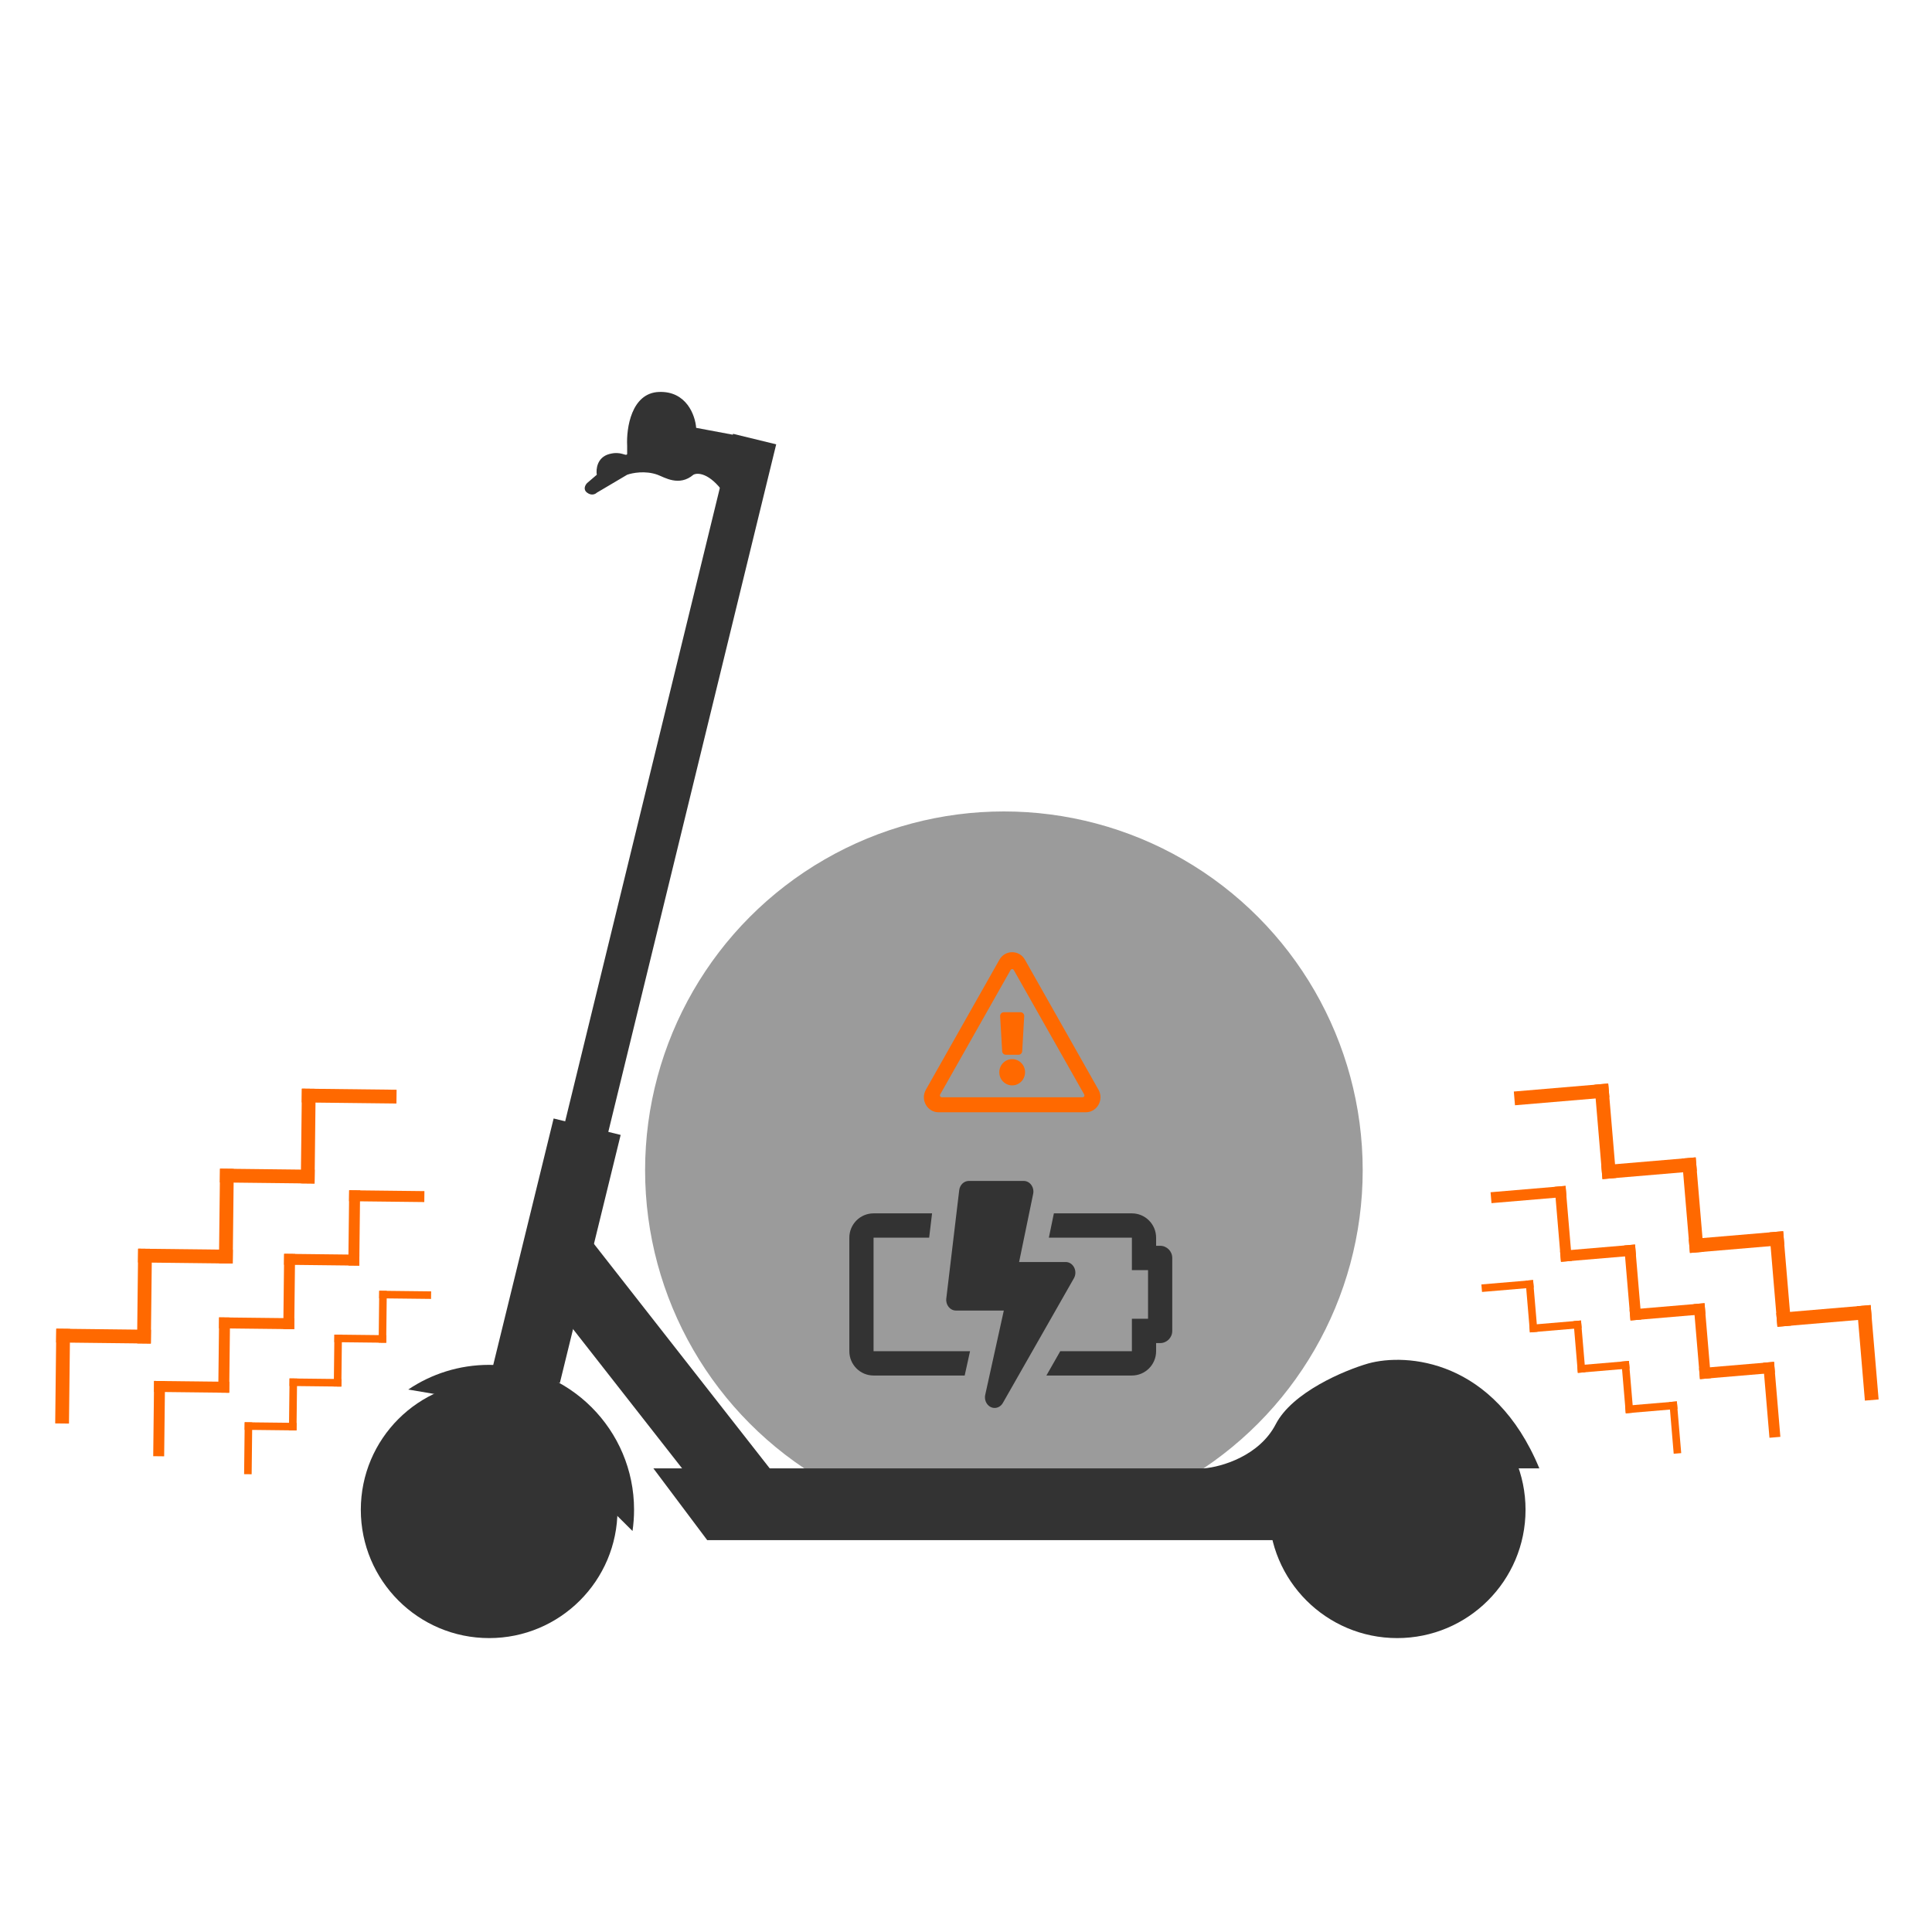 <svg xmlns="http://www.w3.org/2000/svg" width="700" height="700" viewBox="0 0 700 700" fill="none"><circle cx="363.731" cy="424" r="130" fill="#9B9B9B"></circle><g clip-path="url(#clip0)"><path d="M389.155 463.037L363.419 508.201C362.775 509.422 361.601 510.125 360.38 510.125C358.137 510.125 356.44 507.82 356.965 505.38L363.701 474.834H346.341C344.221 474.834 342.582 472.78 342.862 470.469L347.542 431.221C347.774 429.306 349.262 427.875 351.021 427.875H370.911C373.215 427.875 374.896 430.278 374.302 432.724L369.24 457.25H386.117C388.82 457.25 390.507 460.472 389.155 463.037ZM316.506 448.438H336.651L337.702 439.625H316.506C311.66 439.625 307.731 443.57 307.731 448.438V489.562C307.731 494.43 311.66 498.375 316.506 498.375H349.523L351.466 489.562H316.506V448.438ZM420.343 451.375H418.881V448.438C418.881 443.57 414.952 439.625 410.106 439.625H381.839L380.02 448.438H410.106V460.188H415.956V477.812H410.106V489.562H384.15L379.128 498.375H410.106C414.952 498.375 418.881 494.43 418.881 489.562V486.625H420.343C422.767 486.625 424.731 484.652 424.731 482.219V455.781C424.731 453.348 422.767 451.375 420.343 451.375Z" fill="#333333"></path></g><g clip-path="url(#clip1)"><path d="M362.37 368.189L363.102 380.877C363.143 381.595 363.727 382.156 364.433 382.156H369.029C369.369 382.156 369.696 382.024 369.944 381.786C370.191 381.548 370.34 381.223 370.36 380.877L371.092 368.189C371.137 367.408 370.528 366.75 369.761 366.75H363.7C362.933 366.75 362.325 367.408 362.37 368.189V368.189ZM371.398 388.5C371.398 391.128 369.308 393.258 366.731 393.258C364.154 393.258 362.064 391.128 362.064 388.5C362.064 385.872 364.154 383.742 366.731 383.742C369.308 383.742 371.398 385.872 371.398 388.5ZM371.351 347.717C369.303 344.098 364.163 344.091 362.111 347.717L335.451 394.845C333.404 398.463 335.966 403 340.07 403H393.391C397.487 403 400.062 398.47 398.011 394.845L371.351 347.717V347.717ZM340.641 396.543L366.154 351.458C366.41 351.005 367.052 351.005 367.308 351.458L392.821 396.543C393.077 396.996 392.757 397.562 392.243 397.562H341.219C340.706 397.562 340.385 396.996 340.641 396.543V396.543Z" fill="#FF6900"></path></g><path d="M236.731 532.013L256.231 558.013H462.231L470.731 532.013H557.731C541.331 492.413 509.564 490.18 495.731 494.013C487.064 496.513 468.231 504.413 462.231 516.013C456.231 527.613 442.398 531.513 436.231 532.013H236.731Z" fill="#333333"></path><circle cx="177.231" cy="547.013" r="46.5" fill="#333333"></circle><path fill-rule="evenodd" clip-rule="evenodd" d="M229.17 554.715C229.539 552.201 229.731 549.63 229.731 547.013C229.731 518.018 206.226 494.513 177.231 494.513C166.373 494.513 156.285 497.809 147.913 503.456L183.731 509.513L229.17 554.715Z" fill="#333333"></path><circle cx="506.231" cy="547.013" r="46.5" fill="#333333"></circle><rect x="191.925" y="461.51" width="25" height="116.379" transform="rotate(-38.061 191.925 461.51)" fill="#333333"></rect><rect x="200.59" y="405.249" width="25.002" height="92.531" transform="rotate(13.77 200.59 405.249)" fill="#333333"></rect><rect x="265.601" y="157.177" width="16.088" height="262.212" transform="rotate(13.723 265.601 157.177)" fill="#333333"></rect><path d="M252.231 155.013L268.231 158.013L262.231 178.513C257.031 171.313 252.731 171.18 251.231 172.013C246.031 176.413 240.731 172.922 238.231 172.013C233.831 170.413 229.064 171.346 227.231 172.013L216.231 178.513C215.731 179.013 214.331 179.713 212.731 178.513C211.131 177.313 212.064 175.68 212.731 175.013L216.231 172.013C215.898 170.013 216.331 165.713 220.731 164.513C225.131 163.313 226.731 165.513 227.231 164.513V161.513C226.898 155.18 228.731 142.413 238.731 142.013C248.731 141.613 251.898 150.513 252.231 155.013Z" fill="#333333"></path><path d="M555.464 463.79L555.695 466.515L536.96 468.099L536.73 465.374L555.464 463.79Z" fill="#FF6900"></path><path d="M572.827 478.445L573.057 481.17L554.323 482.754L554.093 480.029L572.827 478.445Z" fill="#FF6900"></path><path d="M607.553 507.756L607.783 510.481L589.049 512.065L588.819 509.34L607.553 507.756Z" fill="#FF6900"></path><path d="M590.19 493.101L590.42 495.826L571.686 497.41L571.456 494.685L590.19 493.101Z" fill="#FF6900"></path><path d="M552.739 464.02L555.464 463.79L557.048 482.524L554.323 482.754L552.739 464.02Z" fill="#FF6900"></path><path d="M570.102 478.676L572.827 478.445L574.411 497.179L571.686 497.41L570.102 478.676Z" fill="#FF6900"></path><path d="M587.465 493.331L590.19 493.101L591.774 511.835L589.049 512.065L587.465 493.331Z" fill="#FF6900"></path><path d="M604.828 507.987L607.553 507.756L609.137 526.49L606.412 526.721L604.828 507.987Z" fill="#FF6900"></path><path d="M567.228 429.673L567.562 433.625L540.396 435.922L540.062 431.97L567.228 429.673Z" fill="#FF6900"></path><path d="M592.406 450.925L592.741 454.877L565.574 457.174L565.24 453.222L592.406 450.925Z" fill="#FF6900"></path><path d="M642.763 493.43L643.097 497.381L615.931 499.678L615.597 495.727L642.763 493.43Z" fill="#FF6900"></path><path d="M617.585 472.178L617.919 476.129L590.753 478.426L590.418 474.475L617.585 472.178Z" fill="#FF6900"></path><path d="M563.277 430.007L567.228 429.673L569.526 456.84L565.574 457.174L563.277 430.007Z" fill="#FF6900"></path><path d="M588.455 451.259L592.406 450.925L594.704 478.092L590.753 478.426L588.455 451.259Z" fill="#FF6900"></path><path d="M613.633 472.512L617.585 472.178L619.882 499.344L615.931 499.678L613.633 472.512Z" fill="#FF6900"></path><path d="M638.812 493.764L642.763 493.43L645.06 520.596L641.109 520.93L638.812 493.764Z" fill="#FF6900"></path><path d="M582.684 392.593L583.104 397.567L548.907 400.458L548.486 395.484L582.684 392.593Z" fill="#FF6900"></path><path d="M614.378 419.345L614.799 424.319L580.601 427.211L580.181 422.236L614.378 419.345Z" fill="#FF6900"></path><path d="M677.767 472.849L678.188 477.824L643.99 480.715L643.57 475.741L677.767 472.849Z" fill="#FF6900"></path><path d="M646.073 446.097L646.494 451.071L612.296 453.963L611.876 448.989L646.073 446.097Z" fill="#FF6900"></path><path d="M577.71 393.013L582.684 392.593L585.576 426.79L580.601 427.211L577.71 393.013Z" fill="#FF6900"></path><path d="M609.404 419.766L614.378 419.345L617.27 453.542L612.296 453.963L609.404 419.766Z" fill="#FF6900"></path><path d="M641.098 446.518L646.073 446.097L648.964 480.295L643.99 480.715L641.098 446.518Z" fill="#FF6900"></path><path d="M672.793 473.27L677.767 472.849L680.658 507.047L675.684 507.467L672.793 473.27Z" fill="#FF6900"></path><path d="M88.66 515.316L91.394 515.348L91.179 534.147L88.445 534.116L88.66 515.316Z" fill="#FF6900"></path><path d="M104.909 499.435L107.643 499.466L107.428 518.266L104.694 518.235L104.909 499.435Z" fill="#FF6900"></path><path d="M137.407 467.672L140.141 467.703L139.926 486.503L137.192 486.472L137.407 467.672Z" fill="#FF6900"></path><path d="M121.158 483.553L123.892 483.585L123.677 502.384L120.943 502.353L121.158 483.553Z" fill="#FF6900"></path><path d="M88.629 518.051L88.66 515.316L107.46 515.531L107.428 518.266L88.629 518.051Z" fill="#FF6900"></path><path d="M104.877 502.169L104.909 499.435L123.709 499.65L123.677 502.384L104.877 502.169Z" fill="#FF6900"></path><path d="M121.126 486.288L121.158 483.553L139.958 483.768L139.926 486.503L121.126 486.288Z" fill="#FF6900"></path><path d="M137.375 470.406L137.407 467.672L156.206 467.887L156.175 470.621L137.375 470.406Z" fill="#FF6900"></path><path d="M55.825 500.343L59.79 500.389L59.478 527.65L55.513 527.605L55.825 500.343Z" fill="#FF6900"></path><path d="M79.388 477.313L83.353 477.358L83.041 504.62L79.076 504.575L79.388 477.313Z" fill="#FF6900"></path><path d="M126.514 431.252L130.479 431.298L130.167 458.56L126.202 458.514L126.514 431.252Z" fill="#FF6900"></path><path d="M102.951 454.282L106.916 454.328L106.604 481.59L102.639 481.544L102.951 454.282Z" fill="#FF6900"></path><path d="M55.78 504.308L55.825 500.343L83.087 500.655L83.041 504.62L55.78 504.308Z" fill="#FF6900"></path><path d="M79.343 481.278L79.388 477.313L106.65 477.624L106.604 481.59L79.343 481.278Z" fill="#FF6900"></path><path d="M102.905 458.248L102.951 454.282L130.213 454.594L130.167 458.56L102.905 458.248Z" fill="#FF6900"></path><path d="M126.468 435.218L126.514 431.252L153.775 431.564L153.73 435.53L126.468 435.218Z" fill="#FF6900"></path><path d="M20.392 481.412L25.384 481.469L24.992 515.786L20 515.729L20.392 481.412Z" fill="#FF6900"></path><path d="M50.053 452.422L55.045 452.479L54.653 486.796L49.661 486.739L50.053 452.422Z" fill="#FF6900"></path><path d="M109.376 394.44L114.367 394.498L113.975 428.815L108.983 428.758L109.376 394.44Z" fill="#FF6900"></path><path d="M79.715 423.431L84.706 423.488L84.314 457.805L79.322 457.748L79.715 423.431Z" fill="#FF6900"></path><path d="M20.335 486.403L20.392 481.412L54.71 481.804L54.653 486.796L20.335 486.403Z" fill="#FF6900"></path><path d="M49.997 457.413L50.053 452.422L84.371 452.814L84.314 457.805L49.997 457.413Z" fill="#FF6900"></path><path d="M79.657 428.423L79.715 423.431L114.032 423.824L113.975 428.815L79.657 428.423Z" fill="#FF6900"></path><path d="M109.318 399.433L109.376 394.44L143.693 394.833L143.636 399.825L109.318 399.433Z" fill="#FF6900"></path><defs><clipPath id="clip0"><rect width="117" height="94" fill="white" transform="translate(307.731 422)"></rect></clipPath><clipPath id="clip1"><rect width="64" height="58" fill="white" transform="translate(334.731 345)"></rect></clipPath></defs></svg>